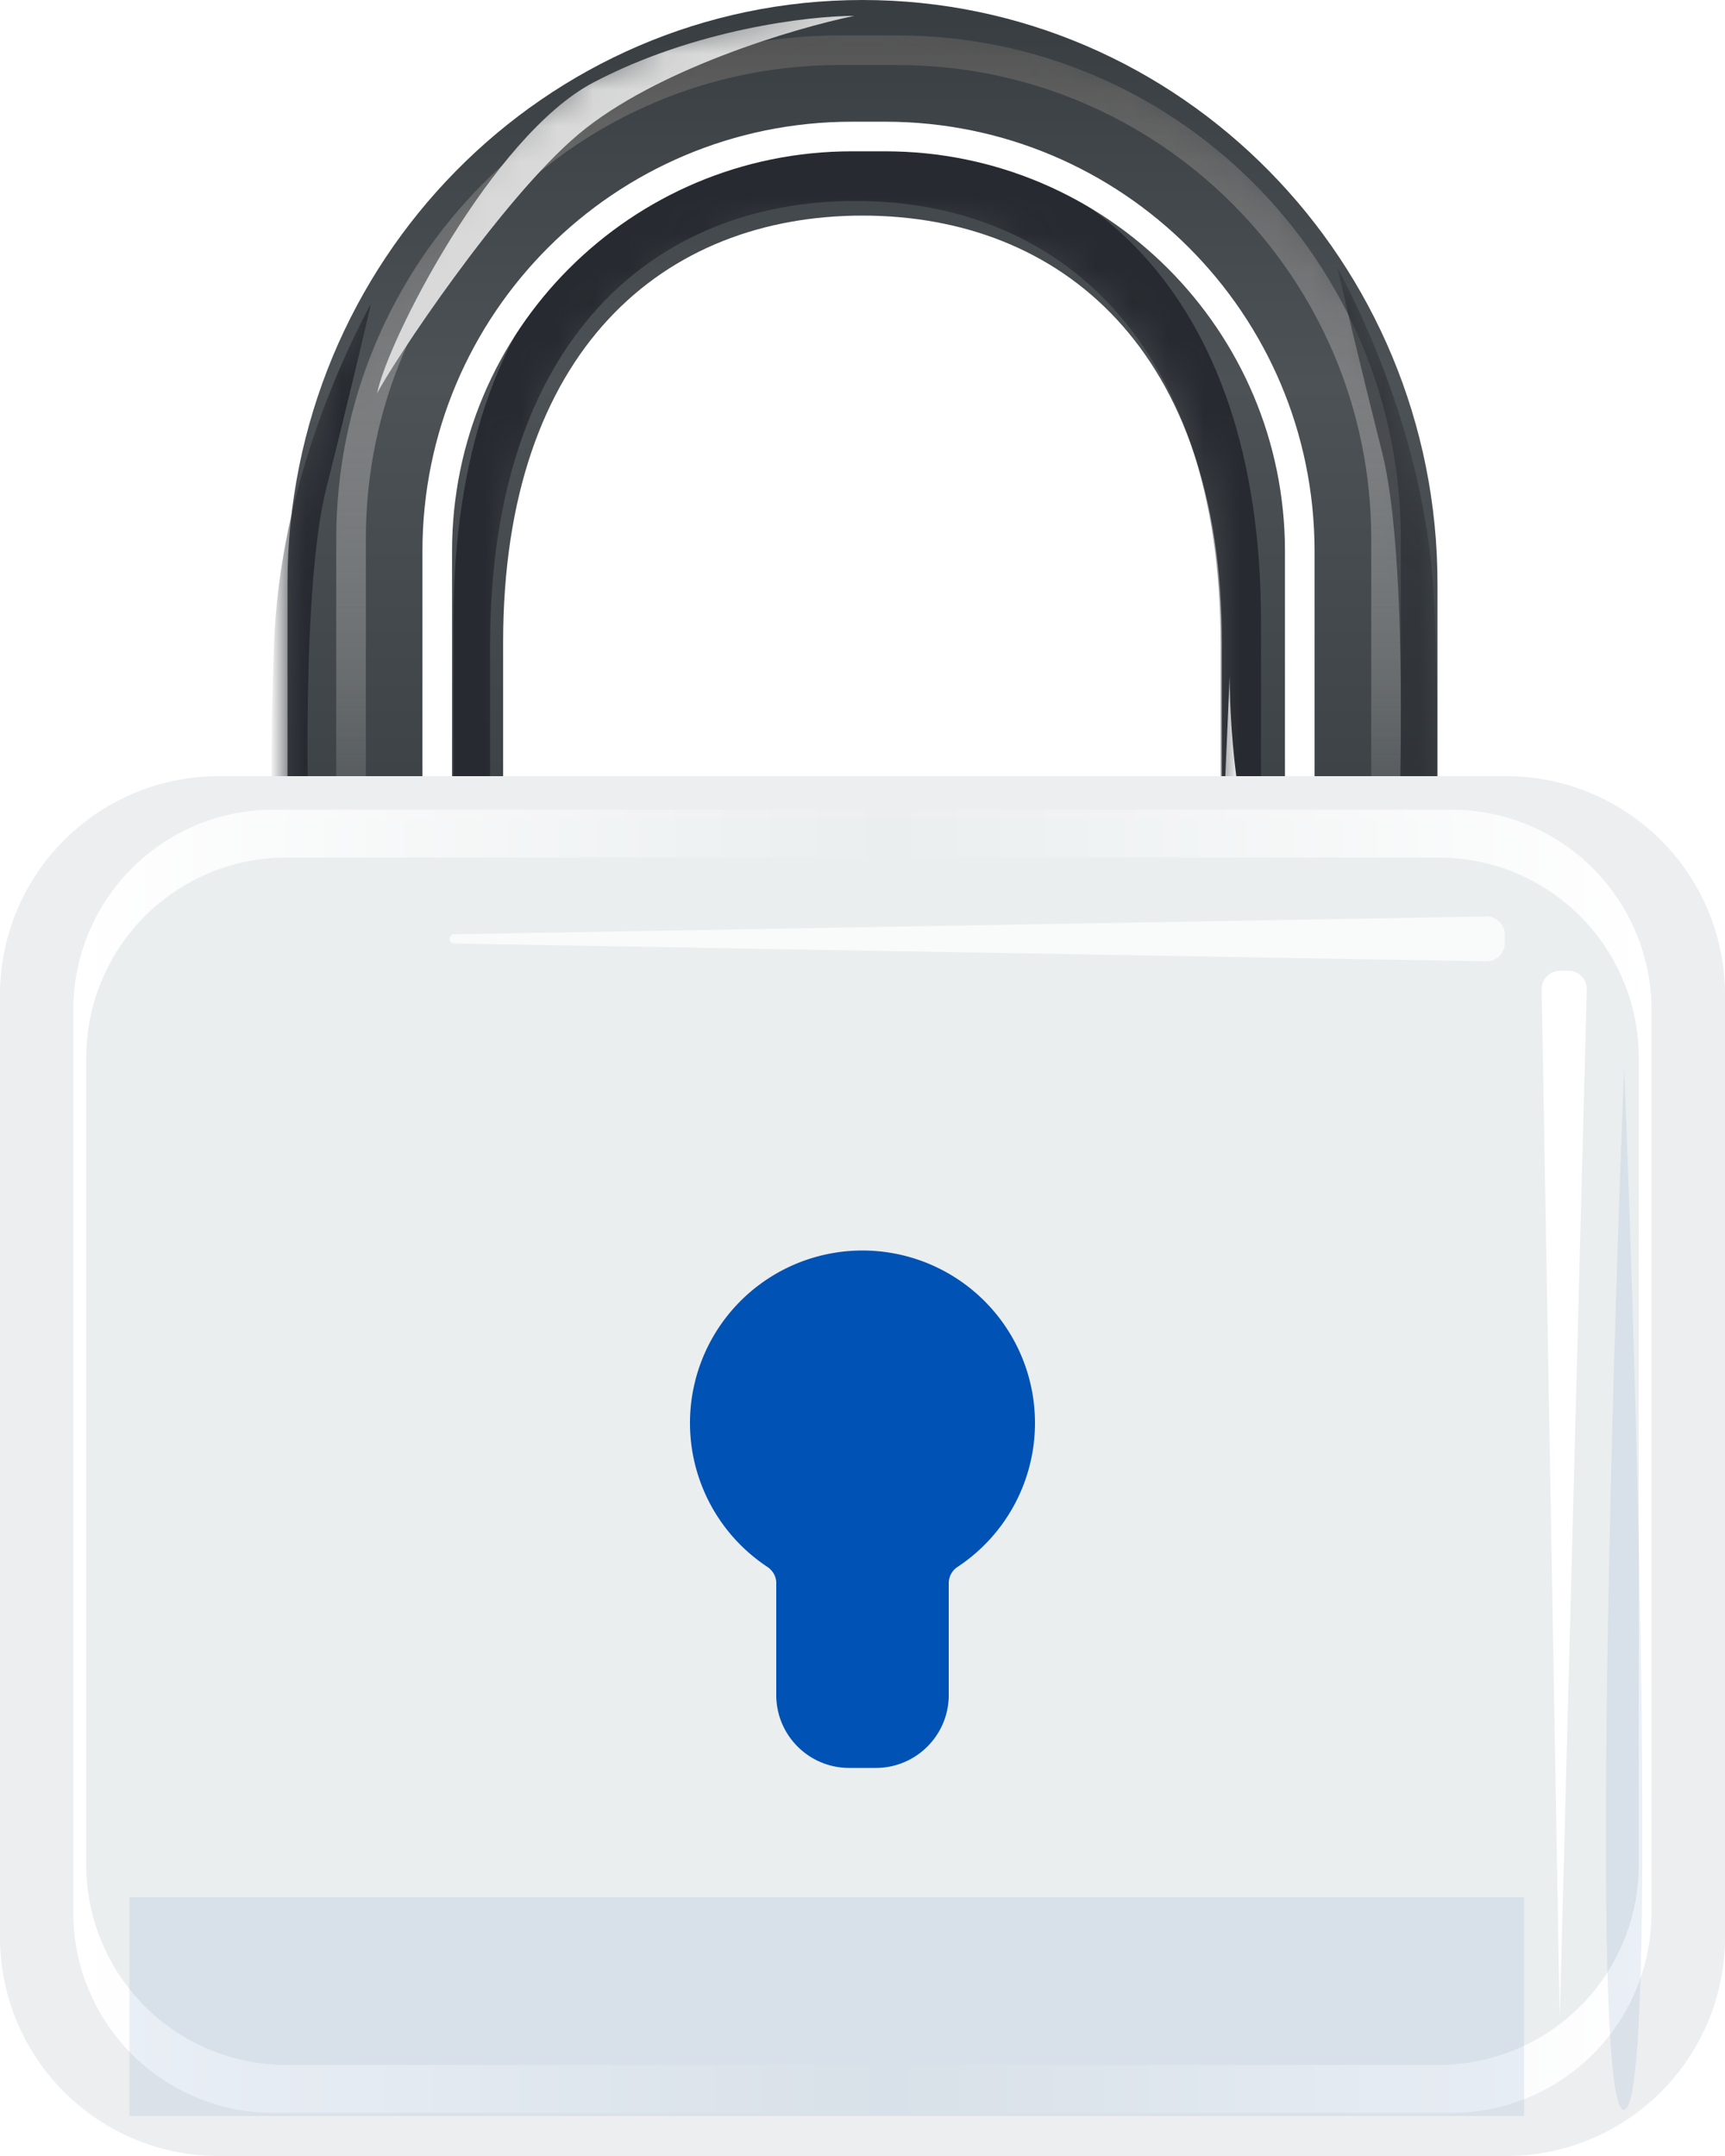 <svg xmlns="http://www.w3.org/2000/svg" fill="none" viewBox="0 0 48 60" id="svg_security" width="100%" height="100%"><defs><filter id="sf_r" width="23.482" height="22.569" x="12.113" y="3.308" color-interpolation-filters="sRGB" filterUnits="userSpaceOnUse"><feFlood flood-opacity="0" result="BackgroundImageFix"></feFlood><feBlend in="SourceGraphic" in2="BackgroundImageFix" result="shape"></feBlend><feGaussianBlur result="effect1_foregroundBlur_1_38" stdDeviation=".254"></feGaussianBlur></filter><filter id="sf_q" width="25.838" height="23.439" x="11.248" y="2.88" color-interpolation-filters="sRGB" filterUnits="userSpaceOnUse"><feFlood flood-opacity="0" result="BackgroundImageFix"></feFlood><feBlend in="SourceGraphic" in2="BackgroundImageFix" result="shape"></feBlend><feGaussianBlur result="effect1_foregroundBlur_1_38" stdDeviation=".254"></feGaussianBlur></filter><filter id="sf_p" width="30.639" height="25.838" x="8.848" y=".479" color-interpolation-filters="sRGB" filterUnits="userSpaceOnUse"><feFlood flood-opacity="0" result="BackgroundImageFix"></feFlood><feBlend in="SourceGraphic" in2="BackgroundImageFix" result="shape"></feBlend><feGaussianBlur result="effect1_foregroundBlur_1_38" stdDeviation=".254"></feGaussianBlur></filter><filter id="sf_o" width="14.798" height="12.029" x="9.733" y="-.319" color-interpolation-filters="sRGB" filterUnits="userSpaceOnUse"><feFlood flood-opacity="0" result="BackgroundImageFix"></feFlood><feBlend in="SourceGraphic" in2="BackgroundImageFix" result="shape"></feBlend><feGaussianBlur result="effect1_foregroundBlur_1_38" stdDeviation=".38"></feGaussianBlur></filter><filter id="sf_n" width="3.786" height="17.703" x="7.042" y="7.941" color-interpolation-filters="sRGB" filterUnits="userSpaceOnUse"><feFlood flood-opacity="0" result="BackgroundImageFix"></feFlood><feBlend in="SourceGraphic" in2="BackgroundImageFix" result="shape"></feBlend><feGaussianBlur result="effect1_foregroundBlur_1_38" stdDeviation=".254"></feGaussianBlur></filter><filter id="sf_m" width="5.371" height="10.492" x="33.295" y="18.305" color-interpolation-filters="sRGB" filterUnits="userSpaceOnUse"><feFlood flood-opacity="0" result="BackgroundImageFix"></feFlood><feBlend in="SourceGraphic" in2="BackgroundImageFix" result="shape"></feBlend><feGaussianBlur result="effect1_foregroundBlur_1_38" stdDeviation=".254"></feGaussianBlur></filter><filter id="sf_l" width="3.786" height="17.703" x="36.71" y="6.941" color-interpolation-filters="sRGB" filterUnits="userSpaceOnUse"><feFlood flood-opacity="0" result="BackgroundImageFix"></feFlood><feBlend in="SourceGraphic" in2="BackgroundImageFix" result="shape"></feBlend><feGaussianBlur result="effect1_foregroundBlur_1_38" stdDeviation=".254"></feGaussianBlur></filter><filter id="sf_k" width="47.257" height="40.057" x=".372" y="20.771" color-interpolation-filters="sRGB" filterUnits="userSpaceOnUse"><feFlood flood-opacity="0" result="BackgroundImageFix"></feFlood><feBlend in="SourceGraphic" in2="BackgroundImageFix" result="shape"></feBlend><feGaussianBlur result="effect1_foregroundBlur_1_38" stdDeviation="1.014"></feGaussianBlur></filter><filter id="sf_j" width="44.929" height="37.282" x="1.532" y="22.025" color-interpolation-filters="sRGB" filterUnits="userSpaceOnUse"><feFlood flood-opacity="0" result="BackgroundImageFix"></feFlood><feBlend in="SourceGraphic" in2="BackgroundImageFix" result="shape"></feBlend><feGaussianBlur result="effect1_foregroundBlur_1_38" stdDeviation=".254"></feGaussianBlur></filter><filter id="sf_i" width="3.283" height="31.191" x="41.885" y="26.001" color-interpolation-filters="sRGB" filterUnits="userSpaceOnUse"><feFlood flood-opacity="0" result="BackgroundImageFix"></feFlood><feBlend in="SourceGraphic" in2="BackgroundImageFix" result="shape"></feBlend><feGaussianBlur result="effect1_foregroundBlur_1_38" stdDeviation=".507"></feGaussianBlur></filter><filter id="sf_h" width="32.405" height="4.293" x="10.99" y="23.982" color-interpolation-filters="sRGB" filterUnits="userSpaceOnUse"><feFlood flood-opacity="0" result="BackgroundImageFix"></feFlood><feBlend in="SourceGraphic" in2="BackgroundImageFix" result="shape"></feBlend><feGaussianBlur result="effect1_foregroundBlur_1_38" stdDeviation=".761"></feGaussianBlur></filter><filter id="sf_g" width="4.058" height="32.078" x="43.164" y="28.159" color-interpolation-filters="sRGB" filterUnits="userSpaceOnUse"><feFlood flood-opacity="0" result="BackgroundImageFix"></feFlood><feBlend in="SourceGraphic" in2="BackgroundImageFix" result="shape"></feBlend><feGaussianBlur result="effect1_foregroundBlur_1_38" stdDeviation=".761"></feGaussianBlur></filter><filter id="sf_f" width="46.923" height="14.201" x="-.458" y="48.742" color-interpolation-filters="sRGB" filterUnits="userSpaceOnUse"><feFlood flood-opacity="0" result="BackgroundImageFix"></feFlood><feBlend in="SourceGraphic" in2="BackgroundImageFix" result="shape"></feBlend><feGaussianBlur result="effect1_foregroundBlur_1_38" stdDeviation="2.029"></feGaussianBlur></filter><linearGradient id="sf_e" x1="24" x2="24" y1="0" y2="26" gradientUnits="userSpaceOnUse"><stop stop-color="#373D41"></stop><stop offset=".41" stop-color="#4D5256"></stop><stop offset="1" stop-color="#373D41"></stop></linearGradient><linearGradient id="sf_d" x1="24" x2="24" y1="0" y2="26" gradientUnits="userSpaceOnUse"><stop stop-color="#373D41"></stop><stop offset=".41" stop-color="#4D5256"></stop><stop offset="1" stop-color="#373D41"></stop></linearGradient><linearGradient id="sf_c" x1="24.168" x2="24.168" y1="1.4" y2="25.4" gradientUnits="userSpaceOnUse"><stop stop-color="#565656"></stop><stop offset="1" stop-color="#fff" stop-opacity="0"></stop></linearGradient><linearGradient id="sf_b" x1="2.039" x2="45.954" y1="25.293" y2="25.293" gradientUnits="userSpaceOnUse"><stop stop-color="#fff"></stop><stop offset=".517" stop-color="#fff" stop-opacity="0"></stop><stop offset="1" stop-color="#fff"></stop></linearGradient><clipPath id="sf_a"><rect width="48" height="60" fill="#fff"></rect></clipPath></defs><g><g clip-path="url(#sf_a)"><path fill="url(#sf_e)" fill-rule="evenodd" d="M24 0C15.163 0 8 7.275 8 16.25V26h32v-9.75C40 7.275 32.837 0 24 0Zm0 6c-5.523 0-10 3.733-10 11.875V25h20v-7.125C34 9.733 29.523 6 24 6Z" clip-rule="evenodd"></path><mask id="sf_s" width="32" height="26" x="8" y="0" maskUnits="userSpaceOnUse" style="mask-type:alpha"><path fill="url(#sf_d)" fill-rule="evenodd" d="M24 0C15.163 0 8 7.275 8 16.25V26h32v-9.75C40 7.275 32.837 0 24 0Zm0 6c-5.523 0-10 3.733-10 11.875V25h20v-7.125C34 9.733 29.523 6 24 6Z" clip-rule="evenodd"></path></mask><g mask="url(#sf_s)"><g filter="url(#sf_r)"><path fill="#272A30" d="M23.854 3.815c-6.204 0-11.234 4.236-11.234 13.472v8.083h1.018v-7.416c0-8.476 4.55-12.362 10.164-12.362s10.165 3.886 10.165 12.362v7.416h1.121v-8.083c0-9.236-5.03-13.472-11.234-13.472Z"></path></g><g filter="url(#sf_q)"><path stroke="#fff" stroke-linecap="round" stroke-linejoin="round" stroke-width=".824" d="M12.167 25.399V15.337c0-6.372 5.166-11.538 11.538-11.538h.924c6.372 0 11.538 5.166 11.538 11.538v10.062"></path></g><g filter="url(#sf_p)"><path stroke="url(#sf_c)" stroke-linecap="round" stroke-linejoin="round" stroke-width=".824" d="M9.768 25.398V14.997c0-7.51 6.088-13.599 13.598-13.599h1.603c7.51 0 13.599 6.089 13.599 13.599v10.401"></path></g><g filter="url(#sf_o)"><path fill="#D9D9D9" d="M16.51 2.296c-2.821 1.483-5.74 7.211-6.016 8.653.415-.824 3.444-5.398 5.601-7.211C18.253 1.925 22.111.785 23.771.441c-1.245 0-4.44.371-7.26 1.855Z"></path></g><g filter="url(#sf_n)"><path fill="#272A30" d="M7.624 17.926c.166-4.45 2.005-8.173 2.697-9.478-.139.618-.581 2.514-1.245 5.151-.664 2.637-.553 8.928-.415 11.538H8.04c-.484-.412-.581-2.76-.415-7.211Z"></path></g><g filter="url(#sf_m)"><path fill="#fff" d="M35.461 24.994c-.995-1.154-1.244-4.602-1.244-6.181l-.415 9.477h4.356v-1.236c-.484-.206-1.7-.907-2.697-2.06Z"></path></g><g filter="url(#sf_l)"><path fill="#272A30" fill-opacity=".6" d="M39.914 16.926c-.166-4.45-2.006-8.173-2.697-9.478.138.618.58 2.514 1.245 5.151.663 2.637.553 8.928.414 11.538h.623c.484-.412.58-2.76.415-7.211Z"></path></g></g><path fill="#EDEEF0" d="M0 27.686A6.086 6.086 0 0 1 6.086 21.6h35.828A6.086 6.086 0 0 1 48 27.686v26.228A6.086 6.086 0 0 1 41.914 60H6.086A6.086 6.086 0 0 1 0 53.914V27.686Z"></path><g filter="url(#sf_k)"><path fill="#EAEEEF" d="M2.4 28.368A5.568 5.568 0 0 1 7.968 22.8h32.064a5.568 5.568 0 0 1 5.568 5.568v24.864a5.568 5.568 0 0 1-5.568 5.568H7.968A5.568 5.568 0 0 1 2.4 53.232V28.368Z"></path></g><g filter="url(#sf_j)"><path fill="url(#sf_b)" fill-rule="evenodd" d="M7.607 22.532A5.568 5.568 0 0 0 2.04 28.1v25.131A5.568 5.568 0 0 0 7.607 58.8h32.779a5.568 5.568 0 0 0 5.568-5.568v-25.13a5.568 5.568 0 0 0-5.568-5.569H7.607Zm.361 1.334A5.568 5.568 0 0 0 2.4 29.434v22.464a5.568 5.568 0 0 0 5.568 5.568h32.064a5.568 5.568 0 0 0 5.568-5.568V29.434a5.568 5.568 0 0 0-5.568-5.568H7.968Z" clip-rule="evenodd"></path></g><g filter="url(#sf_i)"><path fill="#fff" d="M42.9 27.532a.507.507 0 0 1 .507-.516h.24c.285 0 .514.235.506.52l-.752 28.642-.502-28.646Z"></path></g><g filter="url(#sf_h)" opacity=".7"><path fill="#fff" d="M41.358 25.504a.507.507 0 0 1 .515.507v.236a.507.507 0 0 1-.515.507l-28.72-.496a.129.129 0 0 1 0-.258l28.72-.496Z"></path></g><g filter="url(#sf_g)" opacity=".1"><path fill="#3866AB" d="M45.193 29.68c.383 9.637.92 28.934 0 29.036-.92.101-.383-19.315 0-29.035Z"></path></g><g filter="url(#sf_f)" opacity=".1"><path fill="#3866AB" d="M3.6 52.8h38.808v6.086H3.6V52.8Z"></path></g><path fill="#0052B4" d="M26.4 44.05a.54.54 0 0 1 .248-.446 4.8 4.8 0 1 0-5.297 0c.15.1.249.265.249.446v3.121c0 1.12.908 2.029 2.028 2.029h.743c1.12 0 2.029-.909 2.029-2.029v-3.12Z"></path></g></g></svg>